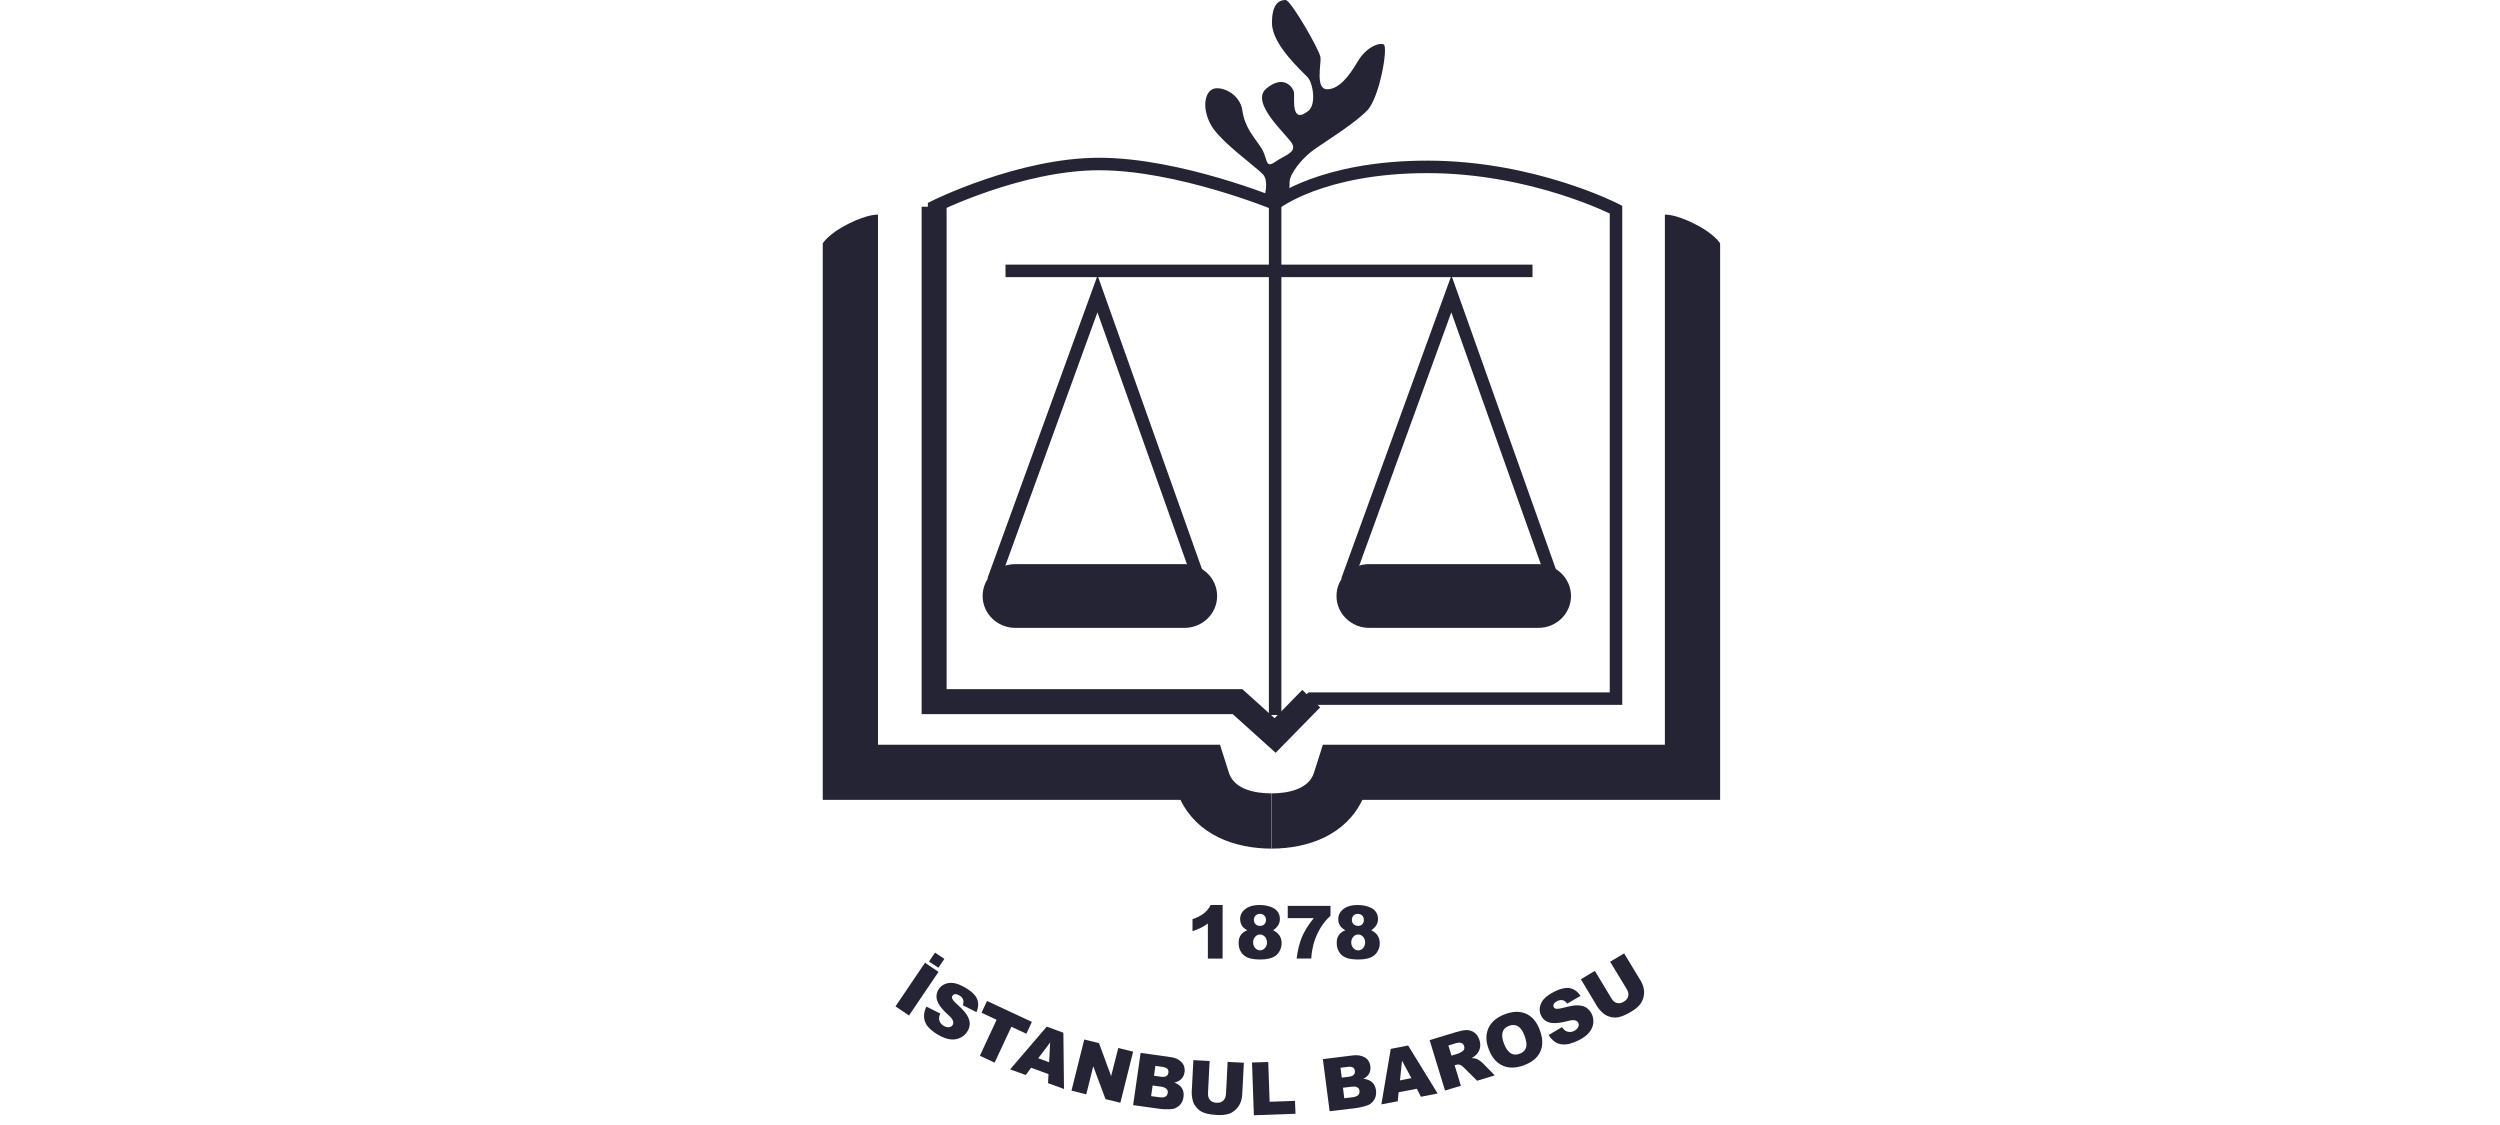 <?xml version="1.0" encoding="utf-8"?>
<!-- Generator: Adobe Illustrator 27.7.0, SVG Export Plug-In . SVG Version: 6.00 Build 0)  -->
<svg version="1.1" id="Layer_1" xmlns="http://www.w3.org/2000/svg" xmlns:xlink="http://www.w3.org/1999/xlink" x="0px" y="0px"
	 viewBox="0 0 200 90" style="enable-background:new 0 0 200 90;" xml:space="preserve">
<style type="text/css">
	.st0{fill:#243E8D;}
	.st1{fill:#F7CE39;}
	.st2{fill:#252435;}
	.st3{fill-rule:evenodd;clip-rule:evenodd;fill:#252435;}
	.st4{fill-rule:evenodd;clip-rule:evenodd;fill:none;stroke:#252435;stroke-miterlimit:10;}
	.st5{fill-rule:evenodd;clip-rule:evenodd;fill:none;stroke:#252435;stroke-width:2;stroke-miterlimit:10;}
</style>
<g>
	<g>
		<path class="st0" d="M2705.78-235.93c5.25-6.41,7.91-14.15,7.91-23.03c0-11.58-4.13-21.31-12.28-28.92
			c-8.49-7.92-19.85-11.94-33.77-11.94h-55.15v130.59h30.86v-50.29h15.34l26.36,50.29h35.72l-30.72-55.41
			C2696.35-227.17,2701.64-230.96,2705.78-235.93z M2678.29-248.62c-3.14,2.73-7.19,4.05-12.36,4.05h-22.58v-28.78h22.58
			c5.18,0,9.22,1.33,12.36,4.05c3.05,2.65,4.53,6.03,4.53,10.34C2682.82-254.65,2681.34-251.27,2678.29-248.62z"/>
		<path class="st0" d="M2565.34-215.58c0,6.62-1.88,11.65-5.78,15.39c-3.77,3.73-8.83,5.55-15.48,5.55
			c-6.65,0-11.71-1.81-15.48-5.55c-3.76-3.72-5.59-8.76-5.59-15.39v-84.24h-30.87v85.13c0,13.72,5.04,25.08,15,33.76
			c9.86,8.47,22.28,12.76,36.93,12.76c14.65,0,27.07-4.3,36.94-12.77c9.95-8.67,14.99-20.03,14.99-33.75v-85.13h-30.67V-215.58z"/>
		<polygon class="st0" points="2377.98,-273.35 2413.25,-273.35 2413.25,-169.23 2444.11,-169.23 2444.11,-273.35 2479.38,-273.35 
			2479.38,-299.82 2377.98,-299.82 		"/>
		<polygon class="st0" points="2844.38,-299.82 2806.27,-299.82 2761.96,-248.71 2761.96,-299.82 2731.1,-299.82 2731.1,-169.23 
			2761.96,-169.23 2761.96,-208.51 2776.8,-225.08 2810.58,-169.23 2846.65,-169.23 2797.41,-247.22 		"/>
		<polygon class="st0" points="3203.98,-195.7 3203.98,-299.82 3173.11,-299.82 3173.11,-169.23 3262.1,-169.23 3262.1,-195.7 		"/>
		<polygon class="st0" points="3106.12,-299.82 3075.26,-299.82 3075.26,-169.23 3161.52,-169.23 3161.52,-195.7 3106.12,-195.7 		
			"/>
		<path class="st0" d="M2900-274.83c11.07,0,17.87,5.36,20.8,16.38l0.44,1.68h31.43l-0.47-2.65c-2.38-13.51-8.4-24.03-17.88-31.26
			c-9.3-7.2-20.91-10.85-34.51-10.85c-5.41,0-10.6,0.63-15.37,1.87c-20.4,4.83-33.85,18.07-41.11,40.52
			c-2.62,8.34-3.17,17.68-3.17,24.04c0,7.41,0.94,15.38,2.59,21.91c2.98,10.96,8.43,20.63,15.62,27.84
			c0.96,1.12,2.01,2.21,3.13,3.25c10.34,9.66,23.23,14.56,38.31,14.56c13.47,0,24.96-3.59,34.11-10.65
			c9.75-7.36,15.9-17.94,18.28-31.45l0.47-2.65h-31.43l-0.44,1.68c-2.92,11.03-9.72,16.39-20.8,16.39c-7.2,0-12.53-1.03-18.38-6.16
			c-2.94-3.01-5.2-6.26-6.92-9.95c-1.87-3.88-3.87-12.52-3.87-25.14c0-15.64,3.46-26.2,10.91-33.22
			C2886.18-272.88,2891.98-274.83,2900-274.83z"/>
		<polygon class="st0" points="2965.2,-169.23 3058.63,-169.23 3058.63,-195.7 2996.06,-195.7 2996.06,-221.82 3049.34,-221.82 
			3049.34,-248.29 2996.06,-248.29 2996.06,-273.35 3058.63,-273.35 3058.63,-299.82 2965.2,-299.82 		"/>
	</g>
	<path class="st1" d="M2325.14-304.18c-9.59-15.12-21.2-27.51-34.78-37.13s-29.11-16.49-46.54-20.57
		c-28.6-6.71-56.41-3.68-83.22,8.32c-14.82,6.63-27.93,15.78-39.21,27.4c-14.1,14.53-24.28,30.98-30.49,49.35
		c-0.06,0.17-0.1,0.33-0.16,0.5c-0.22,0.65-0.41,1.3-0.62,1.96c-6.36,21.24-0.42,32.98,8.94,23.15c0.37-0.43,0.75-0.84,1.12-1.26
		c0.14-0.17,0.28-0.33,0.42-0.51c10.94-13.76,28.36-25.23,28.36-25.23l0.01,0.01c4.43-3.09,9.04-5.98,13.83-8.66
		c5.47-3.21,11.2-6.15,16.53-8.13c0,0,4.96-2.27,6.29-9.17c0.02-0.13,0.05-0.26,0.07-0.38c0.01-0.07,0.03-0.13,0.04-0.2
		c0.89-5.74,7.04-21.54,24.46-22.58c5.46-0.75,10.87,0.22,15.65,2.49l0,0h0c8.4,3.99,14.84,11.98,16.15,21.62
		c1.04,7.66-0.79,14.88-4.71,20.6c-0.21,0.32-0.45,0.65-0.71,0.99c-0.08,0.1-0.15,0.2-0.23,0.3l0,0l0,0
		c-3.27,4.23-7.75,7.5-13.09,9.34c-3.2,1.19-6.45,1.79-9.57,1.87c-0.01,0-0.01,0-0.01,0c-1.96,0.25-4.12,0-6.3-0.54
		c-2.46-0.5-4.71-1.32-6.64-2.41c-3.36-1.58-6.09-3.36-7.1-4.28c-0.8-0.73-1.65-1.13-2.48-1.33c-1.84-0.3-3.35,0.05-4.44,0.52
		c-0.02,0.01-0.03,0.02-0.03,0.02l0,0c-0.61,0.27-1.08,0.57-1.42,0.82c-4.17,3.48-8.14,7.12-11.9,10.94
		c-9.88,10.38-18.17,22.17-22.06,27.99c-2.06,3.3-4.02,6.68-5.87,10.15c-1.71,3.22-3.3,6.47-4.77,9.76
		c-2.31,5.2-4.49,10.8-6.44,16.82c-0.09,0.27-0.18,0.55-0.27,0.82c-0.12,0.38-0.24,0.76-0.35,1.14c-0.11,0.37-0.22,0.75-0.34,1.13
		c-11.98,41.04,9.59,64.73,27.67,39.98c0.99-1.57,2-3.12,3.03-4.66c0.01-0.02,0.02-0.03,0.03-0.05
		c18.94-32.79,57.81-56.45,57.81-56.45l0.02-0.01c2.38-1.51,4.78-2.97,7.21-4.37l0.01-0.01c0,0,0.17-0.09,0.45-0.25
		c6.66-3.82,13.51-7.23,20.56-10.22c6.27-2.79,12.93-5.4,18.45-6.74c0,0,6.47-1.68,8.21-9.65l0,0l0-0.01
		c1.25-5.71,5.38-14.07,14.74-18.56c2.2-1.12,4.5-1.97,6.82-2.48c2.52-0.56,5.02-0.76,7.47-0.65l0.02,0
		c1.59-0.03,2.93,0.15,4.08,0.49c11.88,2.29,21.6,12.03,23.02,24.87c1.71,15.57-9.11,29.63-24.59,31.57
		c-7.72,0.97-14.71-0.72-20.67-5.23c-6.69-2.79-11.83-1-13.68-0.13c-5.83,3.19-11.43,6.72-16.79,10.59
		c-9.97,7.4-17.88,15.12-21.02,18.3c-6.88,7.14-12.98,14.71-18.26,22.73c-0.28,0.44-0.56,0.87-0.85,1.32
		c-0.07,0.12-0.15,0.23-0.22,0.35c-5.44,8.68-11.23,19.78-16,33.21c-0.36,1.04-0.72,2.09-1.06,3.14
		c-5.1,17.23,5.95,24.1,18.72,26.59c0,0,10.01,1.93,24.43,0.87c0.84-0.07,1.6-0.14,2.24-0.21c3.64-0.45,7.29-0.83,10.9-1.45
		c24.87-4.24,46.86-14.62,65.64-31.49c23.64-21.24,37.88-47.71,42.3-79.15C2348.39-247.77,2342.18-277.29,2325.14-304.18z"/>
</g>
<g>
	<g>
		<path class="st0" d="M2679.7-256.71c5.25-6.41,7.91-14.15,7.91-23.03c0-11.58-4.13-21.31-12.28-28.92
			c-8.49-7.92-19.85-11.94-33.77-11.94h-55.15v130.59h30.86v-50.29h15.34l26.36,50.29h35.72l-30.72-55.41
			C2670.27-247.94,2675.56-251.73,2679.7-256.71z M2652.21-269.4c-3.14,2.73-7.19,4.05-12.36,4.05h-22.58v-28.78h22.58
			c5.18,0,9.22,1.33,12.36,4.05c3.05,2.65,4.53,6.03,4.53,10.34S2655.26-272.05,2652.21-269.4z"/>
		<path class="st0" d="M2539.26-236.35c0,6.62-1.88,11.65-5.78,15.39c-3.77,3.73-8.83,5.55-15.48,5.55
			c-6.65,0-11.71-1.81-15.48-5.55c-3.76-3.72-5.59-8.76-5.59-15.39v-84.24h-30.87v85.13c0,13.72,5.04,25.08,15,33.76
			c9.86,8.47,22.28,12.76,36.93,12.76c14.65,0,27.07-4.3,36.94-12.77c9.95-8.67,14.99-20.03,14.99-33.75v-85.13h-30.67V-236.35z"/>
		<polygon class="st0" points="2351.91,-294.13 2387.17,-294.13 2387.17,-190.01 2418.03,-190.01 2418.03,-294.13 2453.3,-294.13 
			2453.3,-320.6 2351.91,-320.6 		"/>
		<polygon class="st0" points="2818.31,-320.6 2780.2,-320.6 2735.89,-269.49 2735.89,-320.6 2705.02,-320.6 2705.02,-190.01 
			2735.89,-190.01 2735.89,-229.29 2750.72,-245.86 2784.5,-190.01 2820.58,-190.01 2771.33,-267.99 		"/>
		<polygon class="st0" points="3177.9,-216.48 3177.9,-320.6 3147.03,-320.6 3147.03,-190.01 3236.02,-190.01 3236.02,-216.48 		"/>
		<polygon class="st0" points="3080.04,-320.6 3049.18,-320.6 3049.18,-190.01 3135.45,-190.01 3135.45,-216.48 3080.04,-216.48 		
			"/>
		<path class="st0" d="M2873.92-295.61c11.07,0,17.87,5.36,20.79,16.38l0.45,1.68h31.43l-0.47-2.65
			c-2.38-13.51-8.4-24.03-17.88-31.26c-9.3-7.2-20.91-10.85-34.51-10.85c-5.41,0-10.6,0.63-15.37,1.87
			c-20.4,4.83-33.85,18.07-41.11,40.52c-2.62,8.34-3.17,17.68-3.17,24.04c0,7.41,0.94,15.38,2.59,21.91
			c2.98,10.96,8.43,20.63,15.62,27.84c0.96,1.12,2.01,2.21,3.13,3.25c10.34,9.66,23.23,14.56,38.31,14.56
			c13.47,0,24.96-3.59,34.11-10.65c9.75-7.36,15.9-17.94,18.28-31.45l0.47-2.65h-31.43l-0.45,1.68
			c-2.92,11.03-9.72,16.39-20.79,16.39c-7.2,0-12.53-1.03-18.38-6.16c-2.94-3.01-5.2-6.26-6.92-9.95
			c-1.87-3.88-3.87-12.52-3.87-25.14c0-15.64,3.46-26.2,10.91-33.22C2860.1-293.66,2865.9-295.61,2873.92-295.61z"/>
		<polygon class="st0" points="2939.12,-190.01 3032.55,-190.01 3032.55,-216.48 2969.99,-216.48 2969.99,-242.6 3023.27,-242.6 
			3023.27,-269.07 2969.99,-269.07 2969.99,-294.13 3032.55,-294.13 3032.55,-320.6 2939.12,-320.6 		"/>
	</g>
	<path class="st1" d="M2299.06-324.96c-9.59-15.12-21.2-27.51-34.78-37.13c-13.58-9.62-29.11-16.49-46.54-20.57
		c-28.6-6.71-56.41-3.68-83.22,8.32c-14.82,6.63-27.93,15.78-39.21,27.4c-14.1,14.53-24.28,30.98-30.49,49.35
		c-0.06,0.17-0.11,0.33-0.16,0.5c-0.22,0.65-0.41,1.3-0.62,1.96c-6.36,21.24-0.42,32.98,8.94,23.15c0.37-0.43,0.75-0.84,1.12-1.26
		c0.14-0.17,0.28-0.33,0.42-0.51c10.94-13.76,28.36-25.23,28.36-25.23l0.01,0.01c4.43-3.09,9.04-5.98,13.83-8.66
		c5.47-3.21,11.2-6.15,16.53-8.13c0,0,4.96-2.27,6.29-9.17c0.02-0.13,0.05-0.26,0.07-0.38c0.01-0.07,0.03-0.13,0.04-0.2
		c0.89-5.74,7.05-21.54,24.46-22.58c5.46-0.75,10.87,0.22,15.65,2.49l0,0h0c8.4,3.99,14.84,11.98,16.15,21.62
		c1.04,7.66-0.79,14.88-4.71,20.6c-0.21,0.32-0.45,0.65-0.71,0.99c-0.08,0.1-0.15,0.2-0.23,0.3l0,0l0,0
		c-3.27,4.23-7.75,7.5-13.09,9.34c-3.2,1.19-6.45,1.79-9.57,1.87c-0.01,0-0.01,0-0.01,0c-1.96,0.25-4.12,0-6.3-0.54
		c-2.46-0.5-4.71-1.32-6.64-2.41c-3.36-1.58-6.09-3.36-7.1-4.28c-0.8-0.73-1.65-1.13-2.48-1.33c-1.84-0.3-3.35,0.05-4.44,0.52
		c-0.02,0.01-0.03,0.02-0.03,0.02l0,0c-0.61,0.27-1.08,0.57-1.42,0.82c-4.17,3.48-8.14,7.12-11.9,10.94
		c-9.88,10.38-18.17,22.17-22.06,27.99c-2.06,3.3-4.02,6.68-5.87,10.15c-1.71,3.22-3.3,6.47-4.77,9.76
		c-2.31,5.2-4.49,10.8-6.44,16.82c-0.09,0.27-0.18,0.55-0.27,0.82c-0.12,0.38-0.24,0.76-0.35,1.14c-0.11,0.37-0.22,0.75-0.34,1.13
		c-11.98,41.04,9.59,64.73,27.67,39.98c0.99-1.57,2-3.12,3.03-4.66c0.01-0.02,0.02-0.03,0.03-0.05
		c18.94-32.79,57.81-56.45,57.81-56.45l0.02-0.01c2.38-1.51,4.78-2.97,7.21-4.37l0.01-0.01c0,0,0.17-0.09,0.45-0.25
		c6.66-3.82,13.51-7.23,20.56-10.22c6.27-2.79,12.93-5.4,18.45-6.74c0,0,6.47-1.68,8.21-9.65l0,0l0-0.01
		c1.25-5.71,5.38-14.07,14.74-18.56c2.2-1.12,4.5-1.97,6.82-2.48c2.52-0.56,5.02-0.76,7.47-0.65l0.02,0
		c1.59-0.03,2.93,0.15,4.08,0.49c11.88,2.29,21.6,12.03,23.02,24.87c1.71,15.57-9.11,29.63-24.59,31.57
		c-7.72,0.97-14.71-0.72-20.67-5.23c-6.69-2.79-11.83-1-13.68-0.13c-5.84,3.19-11.43,6.72-16.79,10.59
		c-9.97,7.4-17.88,15.12-21.02,18.3c-6.88,7.14-12.98,14.71-18.26,22.73c-0.28,0.44-0.56,0.87-0.85,1.32
		c-0.07,0.12-0.15,0.23-0.22,0.35c-5.44,8.68-11.23,19.78-16,33.21c-0.36,1.04-0.72,2.09-1.06,3.14
		c-5.1,17.23,5.95,24.1,18.72,26.59c0,0,10.01,1.93,24.43,0.87c0.84-0.07,1.6-0.14,2.24-0.21c3.64-0.45,7.29-0.83,10.9-1.45
		c24.87-4.24,46.86-14.62,65.64-31.49c23.64-21.24,37.88-47.71,42.3-79.15C2322.32-268.55,2316.1-298.07,2299.06-324.96z"/>
</g>
<g>
	<path class="st2" d="M94.44,63.99H65.82V19.47c0,0,0.45-0.77,2.06-1.57c1.6-0.8,2.36-0.73,2.36-0.73v42.41H97.6
		c0,0,0.68,2.12,0.7,2.2c0.41,1.4,2.18,1.69,3.41,1.69v4.42C98.73,67.88,95.79,66.78,94.44,63.99z"/>
</g>
<g>
	<path class="st3" d="M101.15,15.72c0,0,0.38-1.21-0.1-1.76c-0.48-0.54-3.43-2.63-4.16-3.94c-0.73-1.31-0.54-2.56,0.1-2.88
		c0.64-0.32,2.21,0.32,2.4,1.7c0.19,1.38,0.96,2.14,1.5,2.98c0.55,0.83,0.29,1.7,1.09,1.15c0.8-0.55,1.73-0.77,1.41-1.44
		c-0.32-0.67-3.46-3.29-2.08-4.45c1.38-1.15,2.14-0.1,2.21,0.32c0.06,0.42-0.28,2.62,1.15,1.47c0.64-0.51,0.38-2.21-0.06-2.69
		c-0.45-0.48-2.82-2.59-2.85-4.29c-0.03-1.7,0.67-1.89,1.09-1.89c0.42,0,2.73,4.04,2.79,4.58c0.06,0.55-0.42,2.53,0.51,2.56
		c0.93,0.03,1.79-1.05,2.46-2.21c0.67-1.15,1.7-1.54,2.08-1.38c0.39,0.16-0.32,4.26-1.31,5.28c-0.99,1.03-3.2,2.4-4.22,3.11
		c-1.03,0.71-1.96,1.98-1.99,2.56c-0.03,0.58,0,1.55,0,1.55l-1.12,0.36L101.15,15.72z"/>
</g>
<g>
	<line class="st4" x1="102.01" y1="16.52" x2="102.01" y2="57.2"/>
</g>
<g>
	<line class="st4" x1="80.44" y1="21.67" x2="122.6" y2="21.67"/>
</g>
<g>
	<polygon class="st4" points="87.8,23.51 79.7,45.79 95.72,45.79 	"/>
</g>
<g>
	<g>
		<path class="st2" d="M78.61,47.68c0-1.41,1.17-2.55,2.61-2.55h13.54c1.44,0,2.61,1.14,2.61,2.55l0,0c0,1.41-1.17,2.55-2.61,2.55
			H81.22C79.78,50.23,78.61,49.08,78.61,47.68L78.61,47.68L78.61,47.68z"/>
		<path class="st2" d="M87.99,47.68"/>
	</g>
</g>
<g>
	<polygon class="st4" points="116.11,23.51 108.01,45.79 124.03,45.79 	"/>
</g>
<g>
	<g>
		<path class="st2" d="M106.92,47.68c0-1.41,1.17-2.55,2.61-2.55h13.54c1.44,0,2.61,1.14,2.61,2.55l0,0c0,1.41-1.17,2.55-2.61,2.55
			h-13.54C108.09,50.23,106.92,49.08,106.92,47.68L106.92,47.68L106.92,47.68z"/>
		<path class="st2" d="M116.3,47.68"/>
	</g>
</g>
<g>
	<path class="st2" d="M108.99,63.99h28.62V19.47c0,0-0.45-0.77-2.06-1.57c-1.6-0.8-2.36-0.73-2.36-0.73v42.41h-27.36
		c0,0-0.68,2.12-0.7,2.2c-0.41,1.4-2.18,1.69-3.41,1.69v4.42C104.7,67.88,107.65,66.78,108.99,63.99z"/>
</g>
<g>
	<polyline class="st5" points="104.9,55.89 102.01,58.84 99,56.13 74.73,56.13 74.73,16.54 	"/>
</g>
<g>
	<path class="st3" d="M74,77.02l1.08,0.73l-2.36,3.49l-1.08-0.73L74,77.02z M74.8,76.21l0.75,0.5l-0.48,0.71l-0.75-0.5L74.8,76.21z"
		/>
</g>
<g>
	<path class="st3" d="M74.11,80.53l1.11,0.55c-0.08,0.19-0.11,0.35-0.09,0.48c0.03,0.21,0.15,0.38,0.37,0.51
		c0.13,0.08,0.26,0.11,0.39,0.11c0.15-0.01,0.26-0.07,0.33-0.19c0.08-0.14,0.06-0.3-0.07-0.49c-0.06-0.09-0.18-0.22-0.37-0.38
		c-0.35-0.32-0.59-0.61-0.72-0.87c-0.19-0.37-0.19-0.73,0.01-1.07c0.12-0.21,0.29-0.36,0.51-0.45c0.2-0.09,0.43-0.12,0.68-0.09
		c0.27,0.03,0.6,0.16,0.98,0.38c0.43,0.25,0.73,0.52,0.88,0.8c0.18,0.34,0.18,0.72,0,1.15l-1.1-0.55c0.13-0.35,0.04-0.61-0.28-0.79
		c-0.26-0.15-0.45-0.13-0.56,0.06c-0.07,0.13,0.02,0.31,0.29,0.56c0.33,0.3,0.57,0.54,0.71,0.71c0.26,0.32,0.39,0.62,0.4,0.9
		c0,0.22-0.05,0.42-0.17,0.62c-0.14,0.24-0.33,0.42-0.58,0.54c-0.25,0.12-0.51,0.16-0.79,0.13c-0.29-0.03-0.61-0.15-0.97-0.35
		c-0.5-0.29-0.84-0.6-1.01-0.93C73.86,81.46,73.88,81.02,74.11,80.53z"/>
</g>
<g>
	<polygon class="st3" points="78.96,80.08 82.55,81.75 82.11,82.7 80.91,82.14 79.57,85.01 78.39,84.46 79.73,81.58 78.52,81.02 	
		"/>
</g>
<g>
	<path class="st3" d="M83.88,85.93l-1.39-0.51l-0.43,0.58l-1.25-0.45l2.93-3.42l1.33,0.49l0.05,4.5l-1.28-0.47L83.88,85.93z
		 M83.93,84.98l0.08-1.58l-0.95,1.26L83.93,84.98z"/>
</g>
<g>
	<polygon class="st3" points="86.74,83.16 87.92,83.45 88.89,86.09 89.46,83.84 90.65,84.13 89.63,88.22 88.44,87.93 87.46,85.3 
		86.9,87.55 85.72,87.25 	"/>
</g>
<g>
	<path class="st3" d="M91.25,84.23l2.41,0.34c0.35,0.05,0.63,0.17,0.83,0.37c0.23,0.22,0.32,0.5,0.27,0.84
		c-0.03,0.25-0.14,0.45-0.32,0.6c-0.12,0.1-0.28,0.18-0.49,0.22c0.56,0.22,0.81,0.61,0.73,1.16c-0.06,0.45-0.3,0.75-0.7,0.91
		c-0.12,0.05-0.29,0.07-0.51,0.07c-0.3,0-0.49-0.01-0.59-0.02l-2.23-0.31L91.25,84.23z M92.32,86.06l0.56,0.08
		c0.36,0.05,0.56-0.06,0.59-0.33c0.04-0.26-0.12-0.41-0.47-0.46l-0.57-0.08L92.32,86.06z M92.09,87.69l0.66,0.09
		c0.41,0.06,0.63-0.06,0.67-0.35c0.04-0.27-0.15-0.44-0.55-0.5l-0.66-0.09L92.09,87.69z"/>
</g>
<g>
	<path class="st3" d="M98.21,84.95l1.3,0.07l-0.13,2.51c-0.03,0.54-0.21,0.96-0.55,1.26c-0.18,0.16-0.36,0.27-0.54,0.32
		c-0.26,0.08-0.56,0.11-0.92,0.09c-0.58-0.03-1-0.12-1.27-0.28c-0.16-0.09-0.3-0.22-0.43-0.38c-0.13-0.16-0.21-0.33-0.25-0.5
		c-0.07-0.27-0.09-0.51-0.08-0.72l0.13-2.51l1.3,0.07l-0.13,2.57c-0.01,0.23,0.04,0.41,0.16,0.55c0.12,0.14,0.29,0.21,0.52,0.22
		c0.23,0.01,0.41-0.04,0.54-0.17c0.13-0.12,0.2-0.3,0.22-0.53L98.21,84.95z"/>
</g>
<g>
	<polygon class="st3" points="100.16,85 101.46,84.96 101.57,88.14 103.6,88.07 103.64,89.1 100.31,89.22 	"/>
</g>
<g>
	<path class="st3" d="M105.83,84.73l2.42-0.3c0.35-0.04,0.65,0.01,0.9,0.14c0.28,0.16,0.44,0.4,0.48,0.74
		c0.03,0.25-0.02,0.47-0.15,0.66c-0.09,0.13-0.23,0.24-0.41,0.33c0.6,0.07,0.94,0.38,1.01,0.93c0.05,0.45-0.09,0.8-0.44,1.07
		c-0.1,0.08-0.26,0.14-0.47,0.2c-0.29,0.07-0.48,0.12-0.57,0.13l-2.23,0.27L105.83,84.73z M107.34,86.21l0.56-0.07
		c0.36-0.04,0.52-0.2,0.49-0.47c-0.03-0.26-0.22-0.37-0.58-0.32l-0.57,0.07L107.34,86.21z M107.54,87.86l0.66-0.08
		c0.41-0.05,0.59-0.22,0.56-0.51c-0.03-0.27-0.25-0.39-0.66-0.33l-0.66,0.08L107.54,87.86z"/>
</g>
<g>
	<path class="st3" d="M113.35,87.1l-1.46,0.28l-0.07,0.72l-1.31,0.25l0.75-4.44l1.39-0.27l2.36,3.84l-1.34,0.26L113.35,87.1z
		 M112.91,86.25l-0.75-1.4L112,86.43L112.91,86.25z"/>
</g>
<g>
	<path class="st3" d="M115.6,87.24l-1.23-4.03l2.08-0.63c0.33-0.1,0.59-0.16,0.78-0.17c0.29-0.02,0.54,0.05,0.74,0.21
		c0.18,0.14,0.31,0.34,0.39,0.6c0.13,0.43,0.05,0.81-0.24,1.14c-0.09,0.1-0.22,0.19-0.39,0.29c0.16,0,0.29,0.02,0.37,0.05
		c0.06,0.02,0.15,0.07,0.27,0.15c0.12,0.08,0.2,0.15,0.25,0.2l0.96,0.98l-1.41,0.43l-1.04-1.03c-0.14-0.14-0.25-0.22-0.32-0.24
		c-0.11-0.04-0.22-0.04-0.33,0l-0.11,0.03l0.5,1.64L115.6,87.24z M116.12,84.45l0.53-0.16c0.05-0.02,0.16-0.07,0.31-0.16
		c0.17-0.1,0.23-0.25,0.17-0.44c-0.08-0.27-0.32-0.34-0.71-0.22l-0.55,0.17L116.12,84.45z"/>
</g>
<g>
	<path class="st3" d="M119.11,83.97c-0.25-0.64-0.26-1.21-0.04-1.71c0.22-0.49,0.65-0.86,1.29-1.11c0.65-0.25,1.21-0.27,1.7-0.06
		c0.5,0.21,0.87,0.64,1.11,1.28c0.34,0.87,0.27,1.6-0.2,2.16c-0.23,0.28-0.56,0.5-1,0.67c-0.86,0.33-1.57,0.27-2.15-0.19
		C119.52,84.77,119.28,84.43,119.11,83.97z M120.32,83.5c0.29,0.74,0.7,1.01,1.25,0.8c0.32-0.12,0.5-0.33,0.54-0.62
		c0.03-0.22-0.03-0.5-0.16-0.86c-0.27-0.71-0.69-0.96-1.24-0.75C120.16,82.28,120.04,82.76,120.32,83.5z"/>
</g>
<g>
	<path class="st3" d="M123.89,82.8l1.07-0.63c0.12,0.17,0.23,0.28,0.35,0.33c0.2,0.09,0.41,0.08,0.63-0.03
		c0.13-0.07,0.23-0.16,0.3-0.27c0.08-0.13,0.08-0.26,0.02-0.38c-0.07-0.15-0.22-0.21-0.44-0.21c-0.11,0-0.28,0.04-0.52,0.1
		c-0.46,0.12-0.84,0.16-1.12,0.13c-0.42-0.04-0.72-0.24-0.89-0.59c-0.11-0.21-0.14-0.44-0.1-0.67c0.04-0.22,0.13-0.43,0.29-0.62
		c0.17-0.21,0.46-0.42,0.85-0.62c0.45-0.23,0.83-0.33,1.15-0.3c0.38,0.03,0.7,0.24,0.96,0.63l-1.06,0.62
		c-0.22-0.3-0.49-0.36-0.81-0.2c-0.27,0.14-0.36,0.31-0.26,0.5c0.07,0.13,0.28,0.15,0.63,0.06c0.43-0.11,0.76-0.18,0.98-0.21
		c0.41-0.04,0.73,0.01,0.97,0.16c0.18,0.12,0.33,0.28,0.43,0.48c0.13,0.25,0.17,0.51,0.14,0.78c-0.03,0.27-0.14,0.51-0.32,0.73
		c-0.18,0.23-0.46,0.43-0.82,0.62c-0.52,0.26-0.96,0.38-1.33,0.34C124.54,83.52,124.18,83.26,123.89,82.8z"/>
</g>
<g>
	<path class="st3" d="M128.81,76.94l1.12-0.67l1.3,2.15c0.28,0.46,0.36,0.91,0.25,1.35c-0.06,0.23-0.15,0.42-0.27,0.57
		c-0.17,0.21-0.4,0.41-0.71,0.59c-0.5,0.3-0.9,0.46-1.21,0.47c-0.18,0.01-0.37-0.01-0.57-0.08c-0.19-0.06-0.36-0.16-0.49-0.28
		c-0.21-0.19-0.36-0.37-0.47-0.55l-1.29-2.15l1.12-0.67l1.33,2.21c0.12,0.2,0.26,0.32,0.44,0.36c0.17,0.05,0.36,0.01,0.55-0.11
		c0.2-0.12,0.31-0.26,0.35-0.44c0.04-0.17,0-0.36-0.12-0.56L128.81,76.94z"/>
</g>
<g>
	<path class="st3" d="M97.81,72.4v4.29h-1.18v-2.81c-0.35,0.26-0.76,0.47-1.23,0.61v-0.96c0.72-0.23,1.2-0.61,1.45-1.13H97.81z"/>
</g>
<g>
	<path class="st3" d="M99.78,74.42c-0.18-0.1-0.32-0.21-0.4-0.33c-0.11-0.17-0.17-0.35-0.17-0.57c0-0.35,0.17-0.64,0.5-0.86
		c0.26-0.17,0.6-0.26,1.03-0.26c0.45,0,0.81,0.08,1.1,0.23c0.37,0.19,0.55,0.49,0.55,0.9c0,0.35-0.18,0.65-0.54,0.89
		c0.45,0.22,0.68,0.56,0.68,1.03c0,0.2-0.04,0.38-0.13,0.57c-0.09,0.19-0.21,0.34-0.37,0.45c-0.27,0.19-0.67,0.29-1.2,0.29
		c-0.36,0-0.65-0.04-0.88-0.1c-0.31-0.1-0.53-0.27-0.68-0.52c-0.12-0.2-0.18-0.43-0.18-0.69C99.08,74.95,99.31,74.6,99.78,74.42z
		 M100.31,73.59c0,0.15,0.05,0.27,0.14,0.35c0.09,0.09,0.21,0.13,0.36,0.13c0.14,0,0.25-0.04,0.34-0.13
		c0.08-0.09,0.13-0.2,0.13-0.34c0-0.14-0.04-0.26-0.13-0.35c-0.09-0.09-0.21-0.14-0.35-0.14c-0.14,0-0.26,0.04-0.35,0.13
		C100.35,73.34,100.31,73.45,100.31,73.59z M100.25,75.4c0,0.17,0.05,0.31,0.15,0.43c0.11,0.13,0.25,0.2,0.41,0.2
		c0.16,0,0.29-0.07,0.4-0.2c0.1-0.12,0.15-0.27,0.15-0.43c0-0.17-0.05-0.32-0.15-0.44c-0.11-0.13-0.24-0.2-0.41-0.2
		c-0.17,0-0.3,0.07-0.4,0.2C100.29,75.09,100.25,75.23,100.25,75.4z"/>
</g>
<g>
	<path class="st3" d="M103.02,72.47h3.42v0.79c-0.61,0.55-1.05,1.27-1.32,2.14c-0.11,0.37-0.19,0.8-0.22,1.28h-1.17
		c0.09-0.68,0.23-1.26,0.43-1.73c0.2-0.47,0.51-0.97,0.94-1.5h-2.08V72.47z"/>
</g>
<g>
	<path class="st3" d="M107.63,74.42c-0.18-0.1-0.32-0.21-0.4-0.33c-0.12-0.17-0.17-0.35-0.17-0.57c0-0.35,0.17-0.64,0.5-0.86
		c0.26-0.17,0.6-0.26,1.03-0.26c0.45,0,0.81,0.08,1.1,0.23c0.37,0.19,0.55,0.49,0.55,0.9c0,0.35-0.18,0.65-0.54,0.89
		c0.45,0.22,0.68,0.56,0.68,1.03c0,0.2-0.04,0.38-0.13,0.57c-0.09,0.19-0.21,0.34-0.37,0.45c-0.27,0.19-0.67,0.29-1.2,0.29
		c-0.36,0-0.65-0.04-0.88-0.1c-0.31-0.1-0.54-0.27-0.68-0.52c-0.12-0.2-0.18-0.43-0.18-0.69C106.92,74.95,107.16,74.6,107.63,74.42z
		 M108.15,73.59c0,0.15,0.05,0.27,0.14,0.35c0.09,0.09,0.21,0.13,0.36,0.13c0.14,0,0.25-0.04,0.33-0.13
		c0.09-0.09,0.13-0.2,0.13-0.34c0-0.14-0.04-0.26-0.13-0.35c-0.09-0.09-0.2-0.14-0.35-0.14c-0.14,0-0.26,0.04-0.35,0.13
		C108.2,73.34,108.15,73.45,108.15,73.59z M108.1,75.4c0,0.17,0.05,0.31,0.15,0.43c0.11,0.13,0.25,0.2,0.41,0.2
		c0.16,0,0.29-0.07,0.4-0.2c0.1-0.12,0.15-0.27,0.15-0.43c0-0.17-0.05-0.32-0.15-0.44c-0.11-0.13-0.24-0.2-0.41-0.2
		c-0.17,0-0.3,0.07-0.4,0.2C108.14,75.09,108.1,75.23,108.1,75.4z"/>
</g>
<g>
	<path class="st4" d="M102.01,16.3c0,0-7.72-3.18-14.08-3.18c-6.36,0-13.2,3.42-13.2,3.42v39.59H99l3.01,2.71l2.88-2.95h24.39V16.77
		c0,0-6.61-3.42-15.09-3.42C105.72,13.35,102.01,16.3,102.01,16.3z"/>
</g>
</svg>
